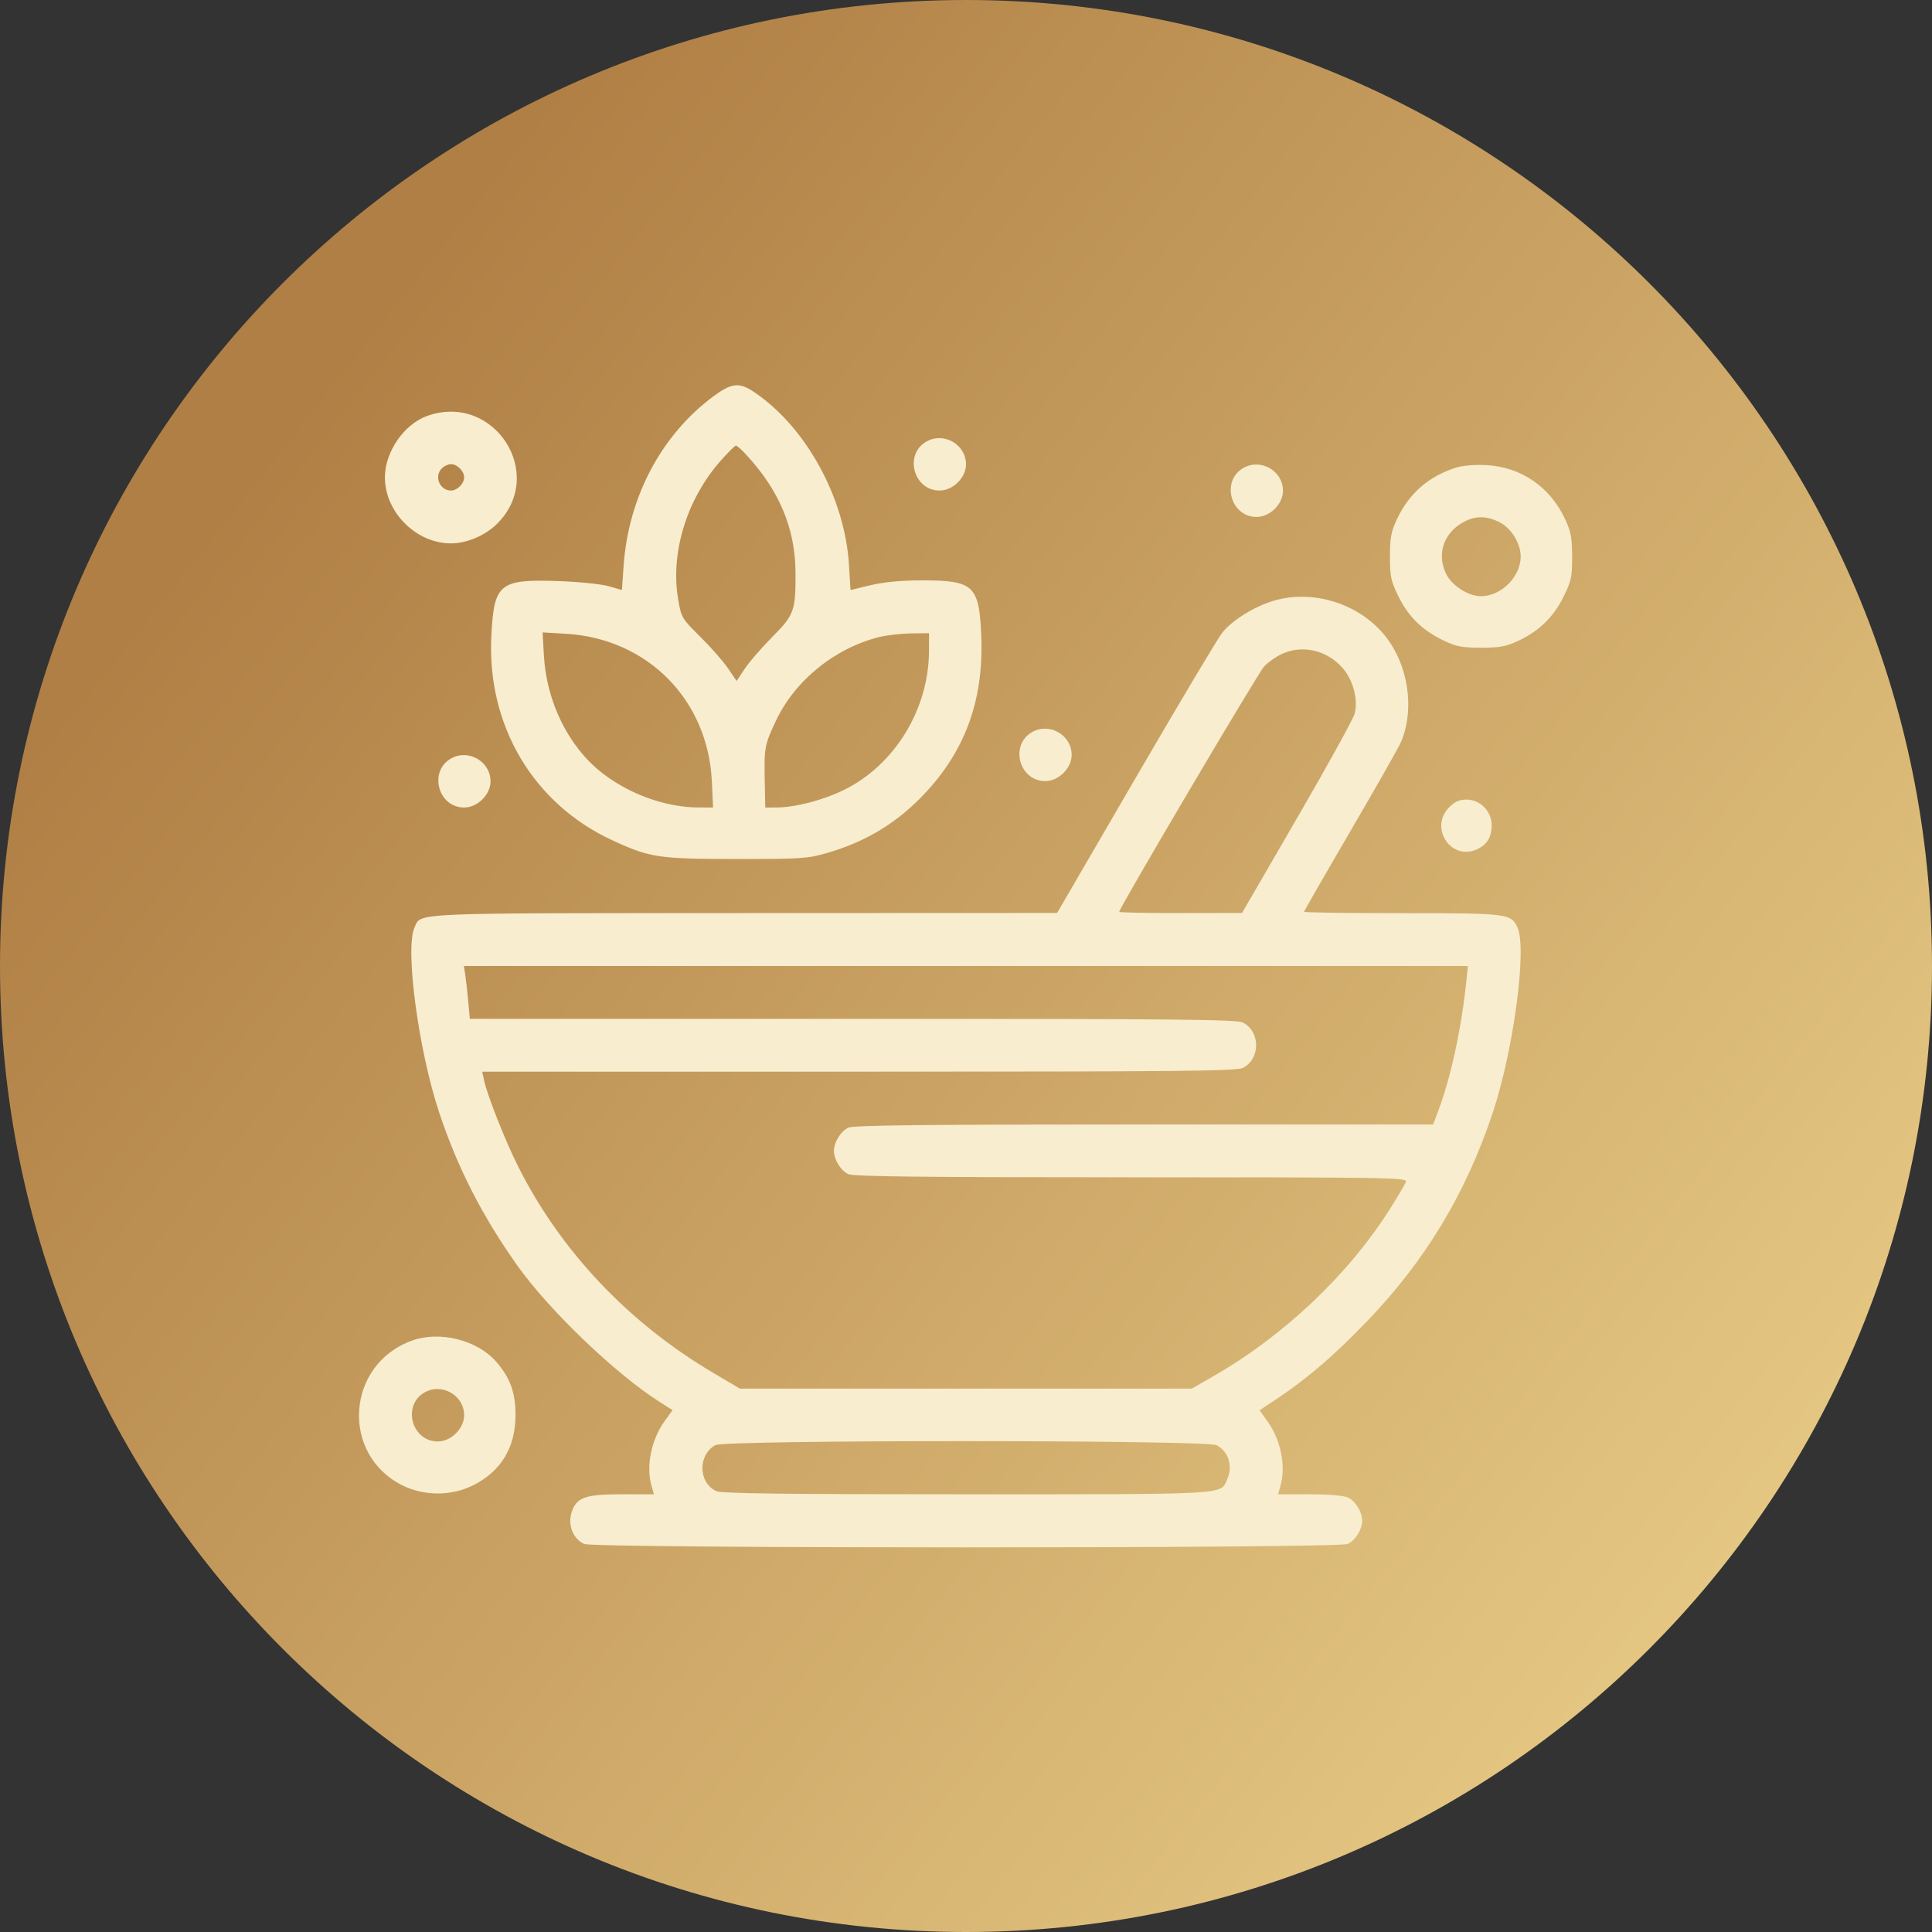 <svg xmlns="http://www.w3.org/2000/svg" fill="none" viewBox="0 0 80 80" height="80" width="80">
<rect x="0" y="0" width="80" height="80" fill="#333333" stroke="none"/>
<path fill="url(#paint0_linear_15_19)" d="M0 40C0 17.909 17.909 0 40 0C62.091 0 80 17.909 80 40C80 62.091 62.091 80 40 80C17.909 80 0 62.091 0 40Z"></path>
<path fill="#F8EDCF" d="M29.539 16.412C27.387 18.007 26.022 20.581 25.823 23.422L25.752 24.429L25.192 24.271C24.885 24.184 23.942 24.089 23.098 24.06C20.681 23.978 20.456 24.163 20.345 26.318C20.154 30.032 22.076 33.281 25.361 34.797C26.914 35.514 27.267 35.567 30.484 35.569C33.185 35.57 33.442 35.553 34.25 35.319C35.753 34.884 36.973 34.174 38.042 33.113C39.911 31.258 40.745 29.074 40.632 26.329C40.547 24.245 40.319 24.031 38.195 24.032C37.306 24.033 36.615 24.097 36.051 24.232L35.218 24.431L35.154 23.384C34.982 20.599 33.361 17.658 31.207 16.221C30.607 15.821 30.289 15.857 29.539 16.412ZM17.697 17.219C16.732 17.56 15.938 18.71 15.938 19.766C15.938 21.208 17.23 22.5 18.672 22.5C19.332 22.5 20.098 22.174 20.589 21.683C22.647 19.625 20.457 16.244 17.697 17.219ZM38.371 18.278C37.423 18.803 37.82 20.312 38.906 20.312C39.461 20.312 40 19.778 40 19.229C40 18.408 39.093 17.878 38.371 18.278ZM29.838 19.082C28.44 20.665 27.756 22.885 28.078 24.794C28.21 25.577 28.224 25.601 28.999 26.369C29.433 26.798 29.948 27.385 30.145 27.673L30.502 28.198L30.837 27.694C31.02 27.416 31.53 26.827 31.969 26.385C32.888 25.46 32.948 25.294 32.94 23.703C32.93 21.877 32.266 20.297 30.881 18.809C30.7 18.613 30.515 18.453 30.472 18.453C30.429 18.453 30.143 18.736 29.838 19.082ZM18.297 19.391C17.965 19.722 18.205 20.312 18.672 20.312C18.933 20.312 19.219 20.027 19.219 19.766C19.219 19.505 18.933 19.219 18.672 19.219C18.56 19.219 18.392 19.296 18.297 19.391ZM51.496 19.371C50.548 19.897 50.945 21.406 52.031 21.406C52.586 21.406 53.125 20.872 53.125 20.323C53.125 19.502 52.218 18.972 51.496 19.371ZM60.266 19.371C59.135 19.74 58.341 20.441 57.839 21.511C57.602 22.015 57.555 22.274 57.555 23.049C57.555 23.882 57.593 24.059 57.915 24.712C58.326 25.547 58.905 26.107 59.797 26.533C60.3 26.773 60.55 26.82 61.328 26.82C62.104 26.82 62.359 26.773 62.873 26.532C63.737 26.127 64.33 25.548 64.745 24.705C65.064 24.058 65.101 23.883 65.099 23.049C65.097 22.277 65.048 22.012 64.811 21.503C64.183 20.151 62.972 19.326 61.516 19.258C61.04 19.235 60.544 19.28 60.266 19.371ZM60.518 21.666C59.745 22.134 59.491 22.999 59.895 23.79C60.136 24.262 60.811 24.688 61.32 24.688C62.16 24.688 62.969 23.883 62.969 23.047C62.969 22.504 62.582 21.874 62.097 21.626C61.529 21.337 61.042 21.349 60.518 21.666ZM52.661 24.9C51.887 25.147 51.032 25.686 50.622 26.184C50.452 26.39 48.841 29.089 47.043 32.181L43.773 37.803L30.834 37.808C16.775 37.813 17.448 37.783 17.162 38.411C16.766 39.281 17.325 43.469 18.182 46.056C18.938 48.335 19.953 50.327 21.406 52.382C22.709 54.224 25.448 56.856 27.28 58.028L27.849 58.391L27.525 58.839C26.969 59.607 26.744 60.707 26.977 61.52L27.078 61.875H25.768C24.325 61.875 23.947 61.986 23.724 62.474C23.467 63.039 23.678 63.697 24.192 63.932C24.607 64.121 55.393 64.121 55.808 63.932C56.121 63.789 56.406 63.33 56.406 62.969C56.406 62.607 56.121 62.148 55.808 62.006C55.637 61.928 54.996 61.875 54.221 61.875H52.922L53.023 61.52C53.256 60.709 53.032 59.607 52.477 58.842L52.155 58.397L52.886 57.911C54.129 57.085 55.218 56.149 56.577 54.741C59.014 52.217 60.704 49.416 61.818 46.056C62.675 43.469 63.234 39.281 62.838 38.411C62.572 37.828 62.448 37.812 58.052 37.812C55.824 37.812 54 37.787 54 37.755C54 37.723 54.868 36.212 55.929 34.396C56.99 32.58 57.93 30.924 58.016 30.717C58.599 29.323 58.303 27.47 57.307 26.273C56.207 24.952 54.28 24.383 52.661 24.9ZM22.523 27.16C22.632 29.06 23.537 30.901 24.889 31.971C26.043 32.885 27.553 33.431 28.939 33.436L29.526 33.438L29.477 32.371C29.325 28.986 26.821 26.445 23.441 26.244L22.468 26.187L22.523 27.16ZM36.432 26.373C34.585 26.822 32.914 28.172 32.125 29.856C31.653 30.864 31.638 30.946 31.668 32.426L31.688 33.438L32.152 33.436C32.94 33.432 34.081 33.135 34.955 32.705C37.05 31.674 38.462 29.363 38.467 26.957L38.469 26.219L37.73 26.228C37.324 26.233 36.74 26.299 36.432 26.373ZM53.07 27.082C52.83 27.194 52.502 27.427 52.342 27.599C52.091 27.87 46.344 37.602 46.344 37.756C46.344 37.787 47.488 37.811 48.887 37.808L51.43 37.804L53.705 33.881C54.957 31.724 56.031 29.777 56.092 29.554C56.249 28.988 56.032 28.158 55.6 27.666C54.943 26.917 53.931 26.684 53.07 27.082ZM42.746 30.309C41.798 30.834 42.195 32.344 43.281 32.344C43.836 32.344 44.375 31.809 44.375 31.261C44.375 30.439 43.468 29.909 42.746 30.309ZM18.684 31.403C17.736 31.928 18.133 33.438 19.219 33.438C19.773 33.438 20.312 32.903 20.312 32.354C20.312 31.533 19.405 31.003 18.684 31.403ZM60.007 33.429C59.182 34.254 60.049 35.627 61.116 35.185C61.559 35.001 61.766 34.679 61.766 34.17C61.766 33.592 61.293 33.109 60.727 33.109C60.431 33.109 60.244 33.192 60.007 33.429ZM19.264 40.355C19.294 40.551 19.35 41.043 19.387 41.449L19.455 42.188H35.311C48.821 42.188 51.212 42.211 51.468 42.343C52.196 42.72 52.196 43.843 51.468 44.219C51.212 44.352 48.855 44.375 35.567 44.375H19.967L20.043 44.73C20.178 45.358 20.923 47.243 21.453 48.297C23.22 51.812 26.015 54.768 29.547 56.856L30.637 57.5L39.994 57.499L49.352 57.499L50.254 56.98C53.174 55.301 55.832 52.781 57.554 50.061C57.878 49.548 58.176 49.044 58.216 48.94C58.285 48.76 57.661 48.75 46.853 48.75C38.219 48.75 35.346 48.718 35.13 48.619C34.816 48.477 34.531 48.018 34.531 47.656C34.531 47.295 34.816 46.836 35.13 46.693C35.347 46.594 38.338 46.562 47.38 46.562H59.344L59.562 45.98C60.081 44.593 60.513 42.59 60.718 40.629L60.783 40H39.996H19.209L19.264 40.355ZM17.068 55.508C14.324 56.489 14.084 60.239 16.683 61.515C17.568 61.95 18.682 61.95 19.567 61.515C20.74 60.939 21.347 59.943 21.347 58.594C21.347 57.662 21.12 57.039 20.54 56.378C19.755 55.485 18.214 55.099 17.068 55.508ZM17.59 57.653C16.642 58.178 17.039 59.688 18.125 59.688C18.679 59.688 19.219 59.153 19.219 58.604C19.219 57.783 18.311 57.253 17.59 57.653ZM29.621 59.84C28.888 60.246 28.913 61.403 29.661 61.744C29.877 61.843 32.442 61.875 40.011 61.875C50.94 61.875 50.524 61.898 50.807 61.276C51.062 60.715 50.878 60.104 50.375 59.843C49.942 59.62 30.025 59.617 29.621 59.84Z" clip-rule="evenodd" fill-rule="evenodd"></path>
<defs>
<linearGradient gradientUnits="userSpaceOnUse" y2="68" x2="80" y1="15.5" x1="13.5" id="paint0_linear_15_19">
<stop stop-color="#B07F45"></stop>
<stop stop-color="#EACF89" offset="1"></stop>
</linearGradient>
</defs>
</svg>
